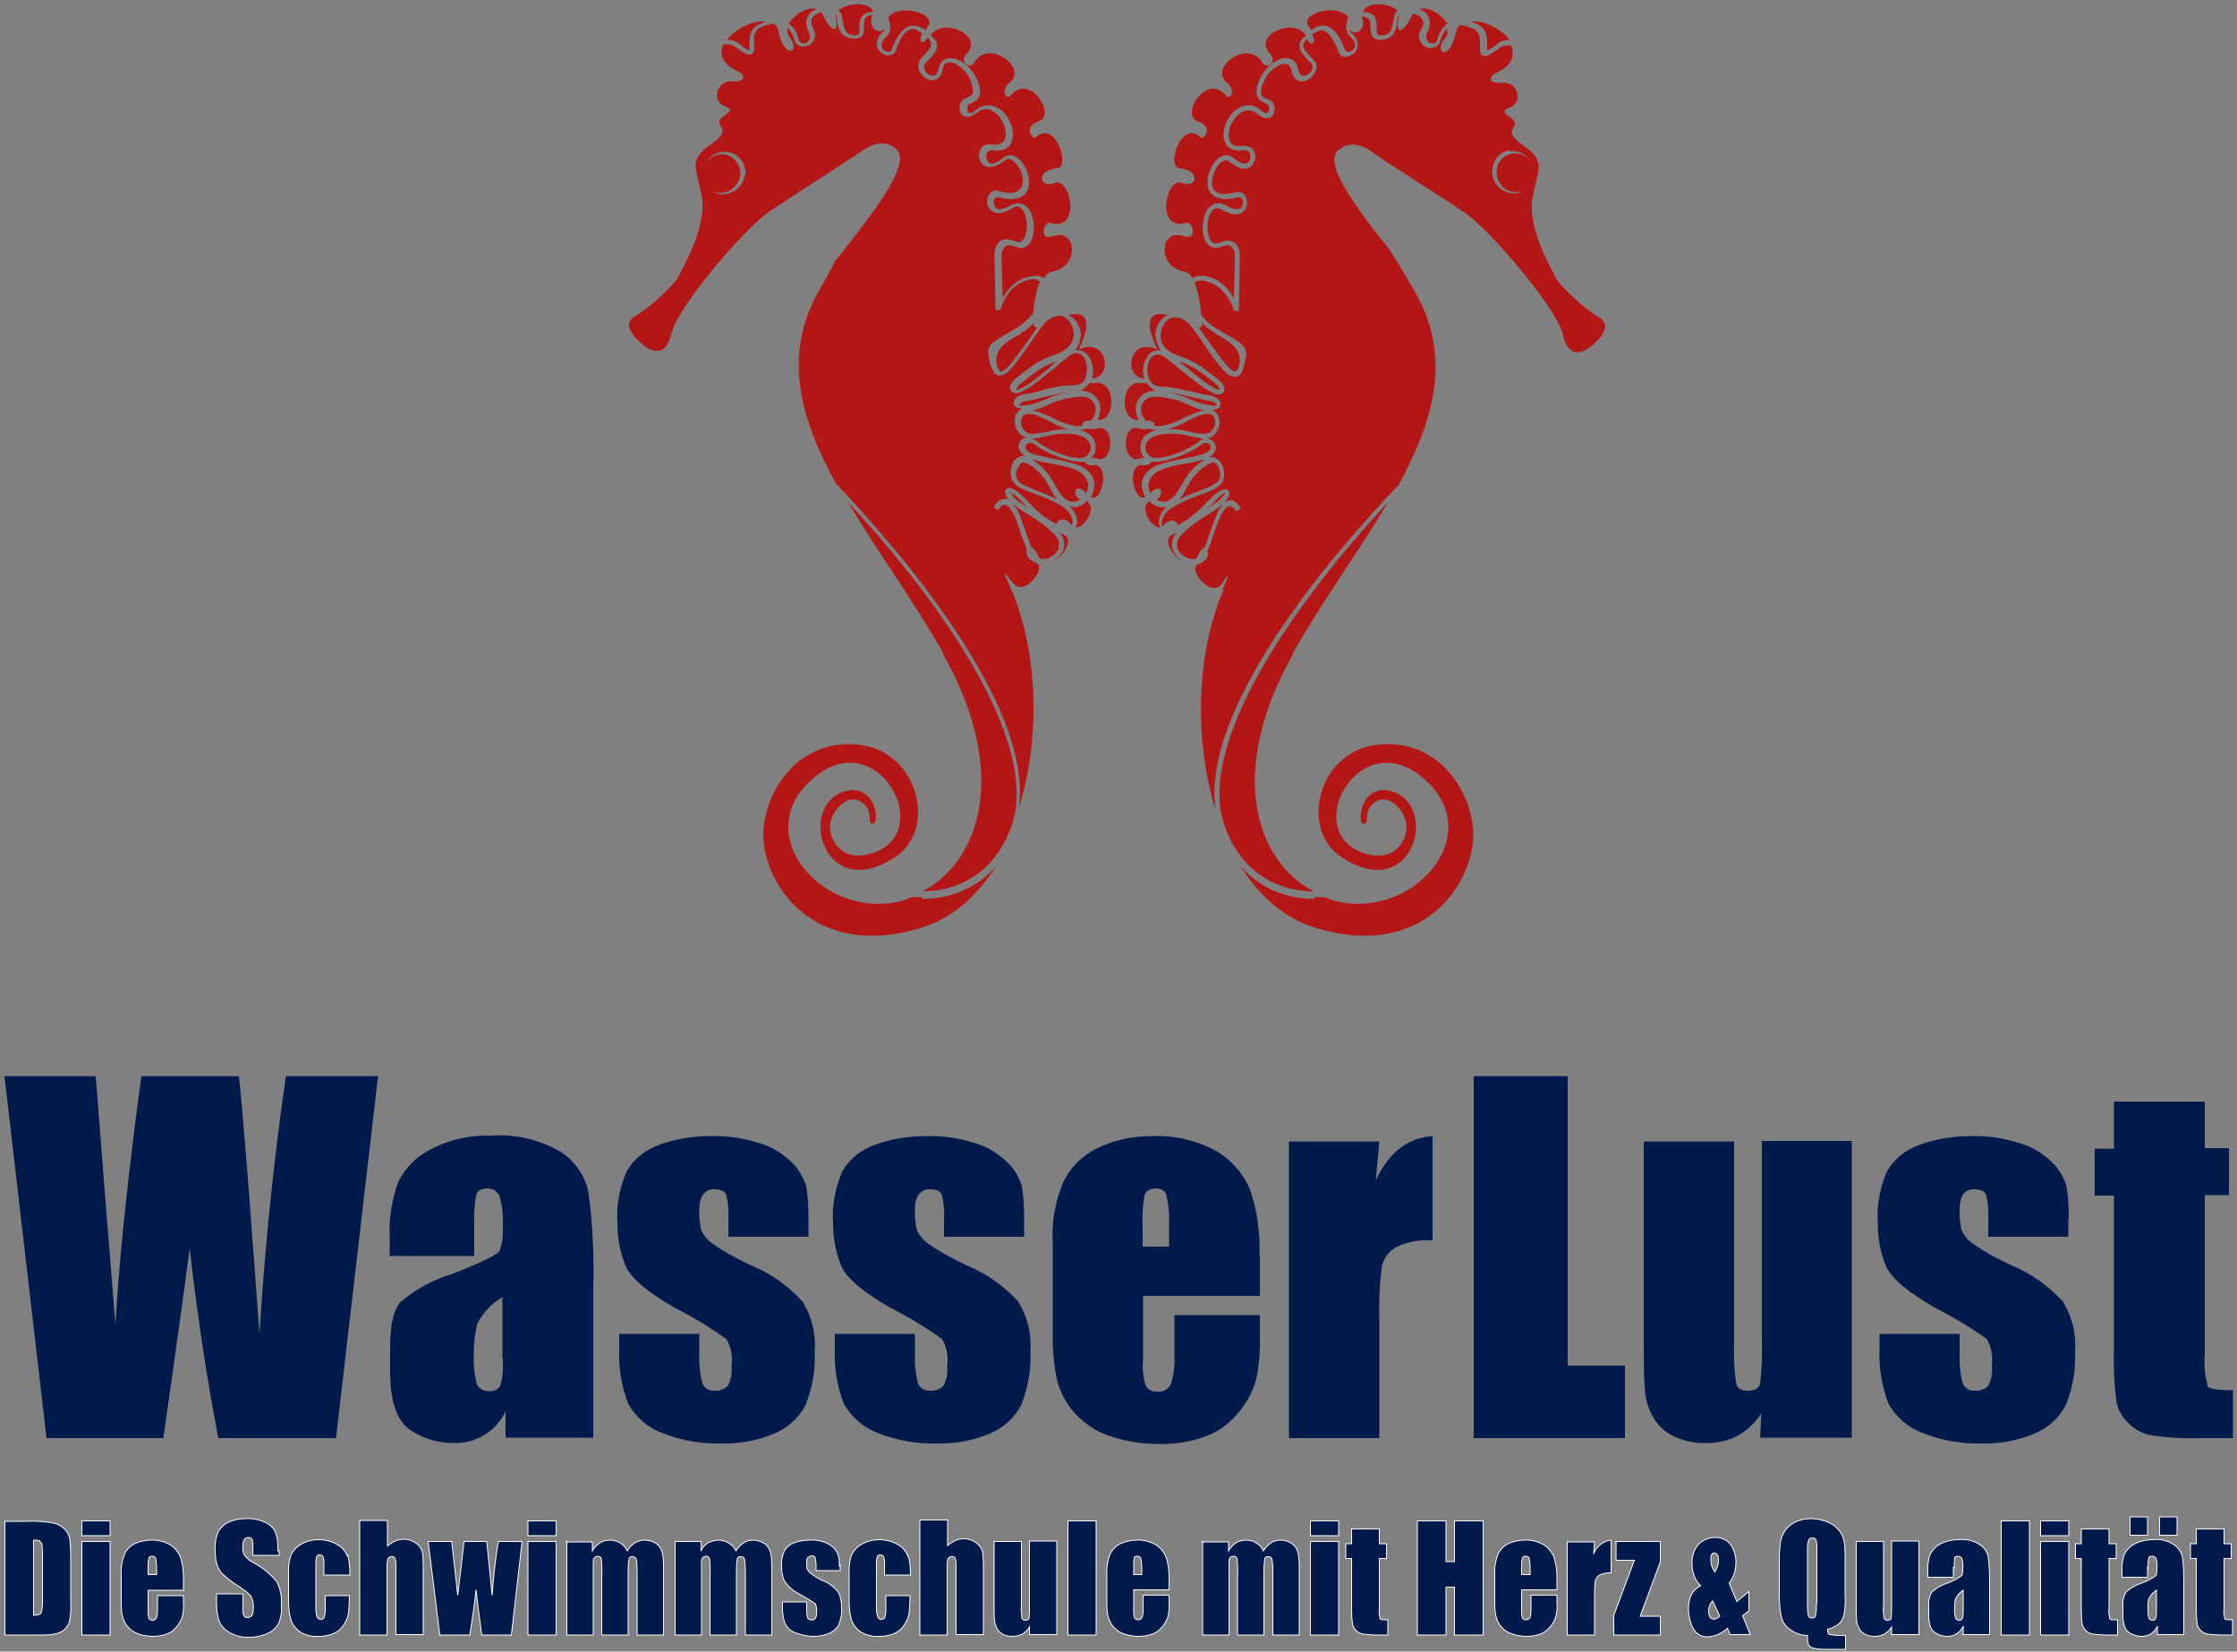 <svg xmlns="http://www.w3.org/2000/svg" viewBox="0 0 500 369.1"><rect x="0" y="0" width="500" height="369.1" fill="#808080" stroke="none"/><defs><style>.cls-3{fill:#b41616}</style></defs><g id="WasserLust_Logo"><path id="Subline" d="M490.9 341.7v3.3h-1.3v3.3h1.3v10.6c0 1.3 0 2.6.2 4 .1.6.4 1.1.8 1.5.4.4 1 .7 1.6.8 1 .1 2 .2 3 .2h2.5V362c-1 0-1.6 0-1.7-.2-.2-.7-.3-1.5-.2-2.3v-11.2h1.6V345h-1.6v-3.3H491Zm-8.2 1.4h3.9V339h-3.9v4.1Zm-6.6 0h3.9V339h-3.9v4.1Zm5.9 16.7c0 .7 0 1.3-.2 1.9-.1.3-.4.4-.7.4-.3 0-.7-.2-.8-.5-.2-.7-.2-1.4-.2-2.1 0-.7 0-1.5.2-2.2.4-.8 1-1.4 1.7-1.9v4.3Zm-1.9-9.4c0-.7 0-1.5.2-2.2 0-.3.4-.4.8-.4.3 0 .6.2.8.5.2.7.3 1.4.2 2.1 0 .6 0 1.2-.2 1.7-1 .7-2.1 1.3-3.2 1.7a9.4 9.4 0 0 0-3.5 2c-.6 1-.8 2.1-.7 3.2v1.7c0 2.1.4 3.5 1.3 4.1.9.6 1.9.9 2.9.9.7 0 1.5-.2 2.1-.6.6-.4 1.1-1 1.4-1.7v1.9h5.9v-10.5c0-2.3 0-4.6-.3-6.8-.2-1.1-.9-2.1-1.9-2.8-1.4-.9-3-1.3-4.7-1.1-1.5 0-2.9.3-4.2 1-.9.5-1.7 1.3-2.2 2.3-.4 1.2-.6 2.5-.5 3.7v1.4h5.7v-2.2Zm-14.9-8.7v3.3h-1.3v3.3h1.3v10.6c0 1.3 0 2.6.2 4 .1.6.4 1.1.8 1.5.4.4 1 .7 1.6.8 1 .1 2 .2 3 .2h2.5V362c-1 0-1.6 0-1.7-.2-.2-.7-.3-1.5-.2-2.3v-11.2h1.6V345h-1.6v-3.3h-6.1Zm-9.1 23.7h6.3v-20.9h-6.3v20.9Zm0-22.2h6.3v-3.3h-6.3v3.3Zm-8.8 22.2h6.3v-25.5h-6.3v25.5Zm-8.5-5.6c0 .7 0 1.3-.2 1.9-.1.3-.4.4-.7.4-.3 0-.7-.2-.8-.5-.2-.7-.3-1.4-.2-2.1 0-.7 0-1.5.2-2.2.4-.8 1-1.4 1.7-1.9v4.3Zm-2-9.4c0-.7 0-1.5.1-2.2 0-.3.4-.4.8-.4.3 0 .6.2.8.5.2.7.3 1.4.2 2.1 0 .6 0 1.2-.2 1.7-1 .7-2.1 1.3-3.2 1.7a9.4 9.4 0 0 0-3.5 2c-.6 1-.8 2.1-.7 3.2v1.7c0 2.1.4 3.5 1.3 4.1.9.6 1.9.9 2.9.9.7 0 1.5-.2 2.1-.6.6-.4 1.1-1 1.4-1.7v1.9h5.9v-10.5c0-2.3 0-4.6-.3-6.8-.2-1.1-.9-2.2-1.9-2.8-1.4-.9-3-1.3-4.7-1.1-1.5 0-2.9.3-4.2 1-.9.5-1.7 1.3-2.2 2.3-.4 1.2-.6 2.5-.5 3.7v1.4h5.7v-2.2Zm-14-5.9v14.1c0 1 0 2-.1 3 0 .3-.4.5-.8.5s-.7-.2-.8-.5c-.1-1-.2-1.9-.1-2.9v-14.2h-6.1v14.1c0 1.8 0 3 .1 3.6 0 .6.3 1.2.5 1.7.3.6.8 1 1.3 1.3.7.4 1.5.5 2.3.5.7 0 1.5-.2 2.1-.5.6-.4 1.2-.9 1.6-1.6v1.7h6.1v-20.9h-6.1ZM406 358.2c0 1 0 1.9-.2 2.8 0 .4-.4.6-.8.6s-.7-.2-.8-.5c-.2-.9-.2-1.8-.2-2.7v-11.9c0-.8 0-1.6.3-2.4.2-.3.5-.4.8-.4.3 0 .7.2.8.5.2.7.2 1.5.2 2.3v11.7Zm4.2 7.2c-.5 0-1 0-1.4-.2-.2-.1-.3-.5-.3-1.1.9-.2 1.7-.6 2.4-1.1.6-.5 1-1.2 1.2-1.9.3-1.5.4-3.1.3-4.6v-8.3c0-1.2 0-2.5-.2-3.7-.2-.9-.5-1.7-1.1-2.4-.6-.8-1.5-1.5-2.5-1.9-1.2-.5-2.5-.8-3.8-.8-1.1 0-2.2.2-3.2.6-.9.4-1.8 1-2.4 1.8-.6.8-1 1.6-1.2 2.6-.2 1.3-.3 2.6-.3 4v7.9c0 1.7.1 3.5.5 5.2.3 1.2 1.1 2.2 2.1 2.8 1.1.8 2.4 1.2 3.7 1.2 0 .7 0 1.3.2 2 .2.4.5.7 1 .8.8.2 1.6.3 2.5.3h4.8v-3.1h-2.2Zm-27.2-3.6c-.3 0-.7-.2-.8-.4-.2-.4-.3-.9-.3-1.3 0-.9.3-1.7.9-2.3l1.6 3.4c-.4.4-.9.6-1.4.7Zm-.6-13.3c0-.4 0-.7.2-1.1.1-.2.4-.4.6-.3.3 0 .6.2.7.5.2.3.2.7.2 1 0 1-.3 1.9-.8 2.7-.6-.8-.9-1.8-.9-2.7Zm5.8 9.4-1.7-4.1c1-1.3 1.5-2.9 1.5-4.6 0-1.5-.4-2.9-1.2-4-.8-1.1-2.1-1.6-3.4-1.6-1.4 0-2.8.5-3.8 1.6-1 1.2-1.5 2.7-1.4 4.3 0 1.8.6 3.6 1.9 4.9-.8.4-1.6 1.1-2 1.9-.5 1-.7 2.1-.7 3.3 0 1.6.4 3.1 1.1 4.4.7 1.2 1.9 1.9 3.3 1.8 1.6-.1 3.1-.8 4.3-1.9l.6 1.4h4.5l-1.7-4.2 1.4-1.1v-4.3l-2.7 2.2Zm-27-13.4v4.2h4.1l-4.6 12.3v4.4h10.4v-4.2h-4.5l4.5-12.1v-4.6h-10Zm-10.9 0v20.9h6.1v-8.2c0-1.3 0-2.6.2-3.9.1-.6.5-1 1-1.3.8-.4 1.6-.5 2.5-.5v-7.3c-1.8.2-3.3 1.4-3.9 3.1l.2-2.7h-6.1Zm-10.2 7.4v-1.5c0-.7 0-1.5.2-2.2.1-.3.4-.4.8-.4.3 0 .6.2.7.5.1.7.2 1.4.2 2.1v1.5h-1.8Zm7.9.7c0-1.6-.2-3.2-.7-4.7-.5-1.1-1.3-2.1-2.3-2.7-1.3-.7-2.8-1.1-4.2-1-1.3 0-2.6.3-3.7.8-1 .5-1.9 1.4-2.3 2.4-.5 1.4-.8 2.8-.7 4.3v6.1c0 1.2 0 2.4.3 3.5.2.8.6 1.6 1.1 2.2.6.7 1.4 1.3 2.3 1.6 1.1.4 2.3.6 3.4.6s2.3-.2 3.3-.6c.9-.4 1.6-1 2.2-1.8.5-.7.9-1.4 1.1-2.2.2-1 .3-2 .2-3v-1.6h-5.8v2.8c0 .7 0 1.4-.2 2.1-.2.4-.5.6-.9.6-.3 0-.6-.1-.8-.4-.2-.6-.2-1.2-.2-1.8v-4.5h7.9v-2.8Zm-22.9-12.7v9.1h-1.9v-9.1h-6.4v25.5h6.4v-10.7h1.9v10.7h6.4v-25.5h-6.4Zm-23 1.8v3.3h-1.3v3.3h1.3v10.6c0 1.3 0 2.6.2 4 .1.6.4 1.1.8 1.5.4.4 1 .7 1.6.8 1 .1 2 .2 3 .2h2.5V362c-1 0-1.6 0-1.7-.2-.2-.7-.3-1.5-.2-2.3v-11.2h1.6V345h-1.6v-3.3h-6.1Zm-9.2 23.7h6.3v-20.9h-6.3v20.9Zm0-22.2h6.3v-3.3h-6.3v3.3Zm-24.1 1.3v20.9h5.9v-16.5c0-.3.1-.6.3-.8.2-.2.4-.3.7-.3.4 0 .7.2.8.6.1 1.2.2 2.5.1 3.7v13.3h5.9v-13.6c0-1.1 0-2.2.2-3.3 0-.4.4-.7.8-.6.4 0 .7.2.8.6.2 1.1.2 2.2.2 3.3v13.6h5.9v-14.8c0-1.2 0-2.5-.3-3.7-.2-.8-.7-1.5-1.3-1.9-.7-.5-1.7-.8-2.6-.8-.8 0-1.5.2-2.1.6-.7.5-1.3 1.1-1.7 1.8-.7-1.5-2.2-2.4-3.9-2.4-.8 0-1.6.2-2.2.6-.7.4-1.3 1.1-1.7 1.8v-2h-5.9Zm-15.4 7.4v-1.5c0-.7 0-1.5.1-2.2 0-.3.4-.4.8-.4.3 0 .6.2.7.5.1.7.2 1.4.2 2.1v1.5h-1.8Zm7.9.7c0-1.6-.2-3.2-.7-4.7-.5-1.1-1.3-2.1-2.3-2.7-1.3-.7-2.8-1.1-4.2-1-1.3 0-2.6.3-3.7.8-1 .5-1.9 1.4-2.3 2.4-.5 1.4-.8 2.8-.7 4.3v6.1c0 1.2 0 2.4.3 3.5.2.8.6 1.6 1.1 2.2.6.7 1.4 1.3 2.3 1.6 1.1.4 2.3.6 3.4.6s2.3-.2 3.3-.6c.9-.4 1.6-1 2.2-1.8.5-.7.9-1.4 1.1-2.2.2-1 .3-2 .2-3v-1.6h-5.8v2.8c0 .7 0 1.4-.2 2.1-.2.4-.5.6-.9.6-.3 0-.6-.1-.8-.4-.2-.6-.2-1.2-.2-1.8v-4.5h7.9v-2.8Zm-22.6 12.8h6.3v-25.5h-6.3v25.5Zm-8.6-20.9v14.1c0 1 0 2-.1 3 0 .3-.4.5-.8.5s-.7-.2-.8-.5c-.1-1-.2-1.9-.1-2.9v-14.2h-6.1v14.1c0 1.8 0 3 .1 3.6 0 .6.3 1.2.5 1.7.3.6.8 1 1.3 1.3.7.4 1.5.5 2.3.5.7 0 1.5-.2 2.1-.5.7-.4 1.2-.9 1.6-1.6v1.7h6.1v-20.9h-6.1Zm-24.5-4.6v25.5h6.1v-14.9c0-.7 0-1.4.2-2.1.2-.4.7-.6 1.1-.5.2 0 .4.2.5.4.2.8.2 1.6.2 2.3v14.7h6.1v-14.4c0-1.4 0-2.7-.2-4.1-.2-.8-.7-1.5-1.4-2-.8-.6-1.8-.9-2.7-.9-.7 0-1.3.1-2 .4-.6.3-1.2.7-1.7 1.1v-5.7h-6.1Zm-2.6 8c-.4-1.1-1.2-2.1-2.3-2.7-1.2-.7-2.6-1.1-4.1-1.1-1.4 0-2.9.3-4.1 1.1-1 .5-1.7 1.4-2.2 2.4-.4 1.3-.6 2.7-.5 4v5.9c0 1.6.1 3.2.6 4.7.4 1.1 1.2 2 2.1 2.6 1.3.7 2.7 1 4.1.9 1.2 0 2.3-.2 3.4-.7.9-.4 1.7-1.1 2.2-2 .5-.8.9-1.6 1-2.6.1-1.2.2-2.5.2-3.8H198v2.5c0 .7 0 1.5-.2 2.2-.1.4-.5.6-.8.6-.4 0-.7-.2-.8-.6-.2-.5-.3-1.1-.3-1.7v-9.9c0-.6 0-1.2.2-1.8.1-.3.4-.4.7-.4.3 0 .6.2.7.4.2.6.2 1.1.2 1.7v2.4h5.8c0-1.5-.1-3.1-.6-4.6Zm-15.4 2.1c0-.8 0-1.5-.2-2.3-.2-.6-.5-1.2-.9-1.6-.6-.6-1.3-1.1-2.1-1.4-1.1-.4-2.2-.6-3.4-.5-1.2 0-2.4.2-3.5.6-.9.3-1.7 1-2.2 1.8-.5 1.2-.7 2.4-.6 3.7 0 1 .2 2.1.6 3 .8 1.2 1.9 2.2 3.3 2.9 1.2.7 2.4 1.4 3.6 2.2.3.6.4 1.2.3 1.9 0 .5 0 1-.3 1.4-.2.3-.6.4-.9.3-.4 0-.7-.2-.8-.5-.2-.7-.2-1.5-.2-2.2V358h-5.4v1c0 1.3.1 2.7.6 3.9.5.9 1.3 1.7 2.3 2 1.3.5 2.6.8 4 .8 1.2 0 2.5-.2 3.6-.7.9-.4 1.7-1.1 2.1-2 .5-1.2.7-2.5.6-3.8 0-1.2-.2-2.4-.8-3.5-1-1.1-2.1-2-3.5-2.5-.9-.4-1.8-1-2.6-1.6-.3-.2-.6-.6-.8-1-.1-.5-.1-.9-.1-1.4 0-.4 0-.7.3-1.1.2-.2.5-.4.8-.4.4 0 .7.1.8.4.1.6.2 1.2.2 1.8v1.1h5.4v-1.2Zm-36.7-5.5v20.9h5.9v-16.5c0-.3.1-.6.3-.8.2-.2.4-.3.7-.3.4 0 .7.2.8.6.1 1.2.2 2.5.1 3.7v13.3h5.9v-13.6c0-1.1 0-2.2.2-3.3 0-.4.4-.7.8-.6.4 0 .7.2.8.6.2 1.1.2 2.2.2 3.3v13.6h5.9v-14.8c0-1.2 0-2.5-.3-3.7-.2-.8-.7-1.5-1.3-1.9-.7-.5-1.7-.8-2.6-.8-.8 0-1.5.2-2.1.6-.7.5-1.3 1.1-1.7 1.8-1.1-2.2-3.8-3-5.9-1.9h-.2c-.7.4-1.3 1.1-1.7 1.8v-2h-5.9Zm-24.2 0v20.9h5.9v-16.5c0-.3.1-.6.3-.8.2-.2.4-.3.7-.3.4 0 .7.2.8.6.1 1.2.2 2.5.1 3.7v13.3h5.9v-13.6c0-1.1 0-2.2.2-3.3 0-.4.4-.7.8-.6.4 0 .7.2.8.6.2 1.1.2 2.2.2 3.3v13.6h5.9v-14.8c0-1.2 0-2.5-.3-3.7-.2-.8-.7-1.5-1.3-1.9-.7-.5-1.7-.8-2.6-.8-.8 0-1.5.2-2.2.6-.7.5-1.3 1.1-1.7 1.8-.7-1.5-2.2-2.4-3.9-2.4-.8 0-1.6.2-2.2.6-.7.4-1.3 1.1-1.7 1.8v-2h-5.9Zm-8.7 20.9h6.3v-20.9H118v20.9Zm0-22.2h6.3v-3.3H118v3.3Zm-6.6 1.3c-.7 4-1.1 8-1.4 12l-1.2-12h-5.1c-.8 7.2-1.3 11.2-1.4 12-.8-7.4-1.3-11.4-1.3-12h-5.3l2.6 20.9h6.7l.7-4.5c.3-1.9.5-3.7.7-5.6.5 4.2.9 7.5 1.3 10.1h6.6l2.4-20.9h-5.3Zm-31-4.6v25.5h6.1v-14.9c0-.7 0-1.4.2-2.1.2-.4.7-.6 1.1-.5.2 0 .4.2.5.4.2.8.2 1.6.2 2.3v14.7h6.1v-14.4c0-1.3 0-2.7-.2-4-.2-.8-.7-1.5-1.4-2-.8-.6-1.8-.9-2.7-.9-.7 0-1.3.1-2 .4-.6.3-1.2.7-1.7 1.1v-5.7h-6.1Zm-2.7 8c-.4-1.1-1.2-2.1-2.3-2.7-1.2-.7-2.6-1.1-4.1-1.1-1.4 0-2.9.3-4.1 1.1-1 .5-1.7 1.4-2.2 2.4-.4 1.3-.6 2.7-.5 4v5.9c0 1.6.1 3.2.6 4.7.4 1.1 1.2 2 2.1 2.6 1.3.7 2.7 1 4.1.9 1.2 0 2.3-.2 3.4-.7.9-.4 1.7-1.1 2.2-2 .5-.8.9-1.6 1-2.6.1-1.2.2-2.5.2-3.8h-5.4v2.5c0 .7 0 1.5-.2 2.2-.1.4-.5.6-.8.6-.4 0-.7-.2-.8-.6-.2-.5-.3-1.1-.3-1.7v-9.9c0-.6 0-1.2.2-1.8.1-.3.4-.4.7-.4.3 0 .6.2.7.4.2.6.2 1.1.2 1.7v2.4h5.8c0-1.5-.1-3.1-.5-4.6Zm-15.6-1.3c0-1.5 0-2.9-.6-4.3-.5-1-1.3-1.7-2.3-2.1-1.3-.6-2.8-.9-4.2-.8-1.3 0-2.7.2-3.9.8-1 .4-1.8 1.2-2.3 2.1-.6 1.4-.8 2.8-.7 4.3 0 1.1.1 2.3.5 3.3.3.8.7 1.5 1.3 2 1 .9 2 1.7 3.1 2.4s2.1 1.4 3 2.3c.5.9.7 1.9.6 2.9 0 .5 0 1.1-.3 1.5-.2.3-.6.5-.9.5-.3 0-.7-.1-.9-.4-.2-.6-.3-1.2-.2-1.8v-3.1h-5.9v1.7c0 1.5.1 3 .6 4.4.4 1.1 1.3 2 2.4 2.6 1.3.7 2.8 1.1 4.4 1 1.4 0 2.8-.3 4.1-.9 1-.4 1.8-1.2 2.4-2.2.5-1.3.7-2.6.6-4 .1-1.9-.2-3.8-1.1-5.4-1.5-1.8-3.3-3.2-5.4-4.3-.7-.4-1.3-.9-1.8-1.6-.3-.6-.4-1.3-.3-1.9 0-.5 0-1 .3-1.5.2-.3.5-.5.9-.5.3 0 .6.1.8.4.2.5.3 1.1.2 1.7v1.9h5.9v-1Zm-29 5.3v-1.5c0-.7 0-1.5.2-2.2 0-.3.4-.4.8-.4.3 0 .6.2.7.5.1.7.2 1.4.2 2.1v1.5h-1.8Zm7.9.7c0-1.6-.2-3.2-.7-4.7-.5-1.1-1.3-2.1-2.3-2.7-1.3-.7-2.8-1.1-4.2-1-1.3 0-2.6.3-3.7.8-1 .5-1.9 1.4-2.3 2.4-.5 1.4-.8 2.8-.7 4.3v6.1c0 1.2 0 2.4.3 3.5.2.8.6 1.6 1.1 2.2.6.7 1.4 1.3 2.3 1.6 1.1.4 2.3.6 3.4.6s2.3-.2 3.3-.6c.9-.4 1.6-1 2.2-1.8.5-.7.9-1.4 1.1-2.2.2-1 .3-2 .2-3v-1.5h-5.8v2.8c0 .7 0 1.4-.2 2.1-.2.4-.5.6-.9.6-.3 0-.6-.1-.8-.4-.2-.6-.2-1.2-.2-1.8v-4.5H41v-2.8Zm-22.7 12.8h6.3v-20.9h-6.3v20.9Zm0-22.2h6.3v-3.3h-6.3v3.3Zm-9.4 1.3c.3.2.4.4.5.7 0 .7.1 1.5.1 2.2v9.9c0 1.1 0 2.1-.3 3.1-.2.4-.8.6-1.7.6v-16.8c.5 0 1 0 1.4.2Zm-7.8 20.9h8c1.1 0 2.3 0 3.4-.3.7-.1 1.4-.5 1.9-.9.5-.5.9-1.1 1.1-1.8.3-1.5.4-3.1.3-4.6v-8.9c0-1.6 0-3.2-.2-4.9-.1-.8-.5-1.6-1.1-2.2-.7-.7-1.5-1.2-2.5-1.4-2.1-.4-4.2-.5-6.2-.4H1.1v25.5Z" style="stroke:#fff;stroke-width:.2px;fill:#001b4b"/><path id="WasserLust" d="M63.9 240.5c-2.7 18.7-4.7 37.9-5.9 57.5l-2.3-30.8c-1.2-15.4-2-24.3-2.3-26.7H31.6c-3.1 22.9-5 41.4-5.8 55.5l-2.2-27.3-2.2-28.2H1l9.4 80.9h26.1c3.1-21.5 5-35.6 5.9-42.4 1.8 15.8 4 30 6.4 42.4h26.3l9.4-80.9H64.1Zm42.1 33.3c-.1-2.3 0-4.6.5-6.9.3-.9 1.2-1.3 2.5-1.3 1.1 0 2.1.6 2.6 1.6.7 2.2.9 4.5.8 6.8.1 1.9-.1 3.7-.7 5.5-.5.9-4 2.6-10.6 5.2-4.3 1.3-8.2 3.4-11.6 6.3-1.6 1.8-2.3 5.2-2.3 10.1v5.4c0 6.7 1.5 11 4.4 13 2.9 2 6.3 3 9.7 3 5 .2 9.6-2.6 11.7-7.1v5.9h19.6V288c.2-7.3-.1-14.5-1.1-21.7-.8-3.7-3.1-6.9-6.2-8.9-4.7-2.7-10-4-15.4-3.6-4.8-.2-9.6.9-13.9 3.2-3.1 1.6-5.6 4.2-7.1 7.4-1.3 3.8-2 7.8-1.8 11.9v4.4H106v-6.9Zm6.4 29.7c.1 2.1 0 4.2-.6 6.2-.5.9-1.5 1.3-2.5 1.2-1.1.1-2.2-.5-2.7-1.5-.6-2.2-.8-4.4-.7-6.7 0-2.3.2-4.6.8-6.9 1.3-2.5 3.2-4.5 5.6-5.9v13.6Zm68.3-31.1c0-2.5-.1-4.9-.5-7.3-.6-1.9-1.6-3.7-3-5.1-2-2-4.4-3.6-7.1-4.4-3.6-1.2-7.4-1.8-11.2-1.7-4 0-7.9.6-11.7 2-3 1.1-5.5 3.1-7.1 5.8-1.6 3.7-2.4 7.7-2.1 11.7 0 3.3.6 6.6 1.9 9.7 1.3 2.7 4.9 5.7 10.8 9.1 4.1 2.1 8 4.4 11.7 7.1 1 1.8 1.4 3.9 1.1 5.9.2 1.6-.1 3.1-.8 4.5-.8.8-1.9 1.2-3 1.1-1.1.1-2.2-.5-2.7-1.6-.6-2.3-.8-4.6-.7-6.9v-4.2h-17.9v3.2c-.2 4.2.5 8.5 2 12.4 1.7 3 4.3 5.3 7.5 6.5 4.2 1.7 8.7 2.5 13.2 2.4 4.1.1 8.1-.6 11.9-2.2 3-1.2 5.5-3.5 7-6.3 1.6-3.9 2.3-8 2.1-12.2.3-3.9-.7-7.7-2.7-11-3.2-3.5-7.1-6.3-11.5-8.1-3-1.4-6-3-8.7-4.9-1.1-.8-2-1.9-2.5-3.1-.3-1.5-.5-3-.4-4.5 0-1.2.2-2.4.9-3.4.6-.8 1.6-1.2 2.5-1.1 1.4 0 2.3.4 2.6 1.2.5 1.9.6 3.9.5 5.8v3.6h17.9v-3.9Zm48.2 0c0-2.5-.1-4.9-.5-7.3-.6-1.9-1.6-3.7-3-5.1-2-2-4.4-3.6-7.1-4.4-3.6-1.2-7.4-1.8-11.2-1.7-4 0-7.9.6-11.7 2-3 1.1-5.5 3.1-7.1 5.8-1.6 3.7-2.4 7.7-2.1 11.7 0 3.3.6 6.6 1.9 9.7 1.3 2.7 4.9 5.7 10.8 9.1 4.1 2.1 8 4.4 11.7 7.1 1 1.8 1.4 3.9 1.1 5.9.2 1.6-.1 3.1-.8 4.5-.8.8-1.9 1.2-3 1.1-1.1.1-2.2-.5-2.7-1.6-.6-2.3-.8-4.6-.7-6.9v-4.2h-17.9v3.2c-.2 4.2.5 8.5 2 12.4 1.7 3 4.3 5.3 7.5 6.5 4.2 1.7 8.7 2.5 13.2 2.4 4.1.1 8.1-.6 11.9-2.2 3-1.2 5.5-3.5 7-6.3 1.6-3.9 2.3-8 2.1-12.2.3-3.9-.7-7.7-2.7-11-3.2-3.5-7.1-6.3-11.5-8.1-3-1.4-6-3-8.7-4.9-1.1-.8-2-1.9-2.5-3.1-.3-1.5-.5-3-.4-4.5 0-1.2.2-2.4.9-3.4.6-.8 1.6-1.2 2.5-1.1 1.4 0 2.3.4 2.6 1.2.5 1.9.6 3.9.5 5.8v3.6h17.9v-3.9Zm52.6 8.2c.2-5.1-.5-10.2-2.2-15-1.6-3.6-4.3-6.6-7.7-8.5-4.3-2.3-9.1-3.4-14-3.2-4.2 0-8.5.8-12.3 2.7-3.4 1.6-6.1 4.3-7.7 7.7-1.8 4.4-2.6 9-2.3 13.7v19.3c-.1 3.8.2 7.6 1 11.3.7 2.6 2 5 3.8 7.1 2.1 2.3 4.7 4.1 7.6 5.1 3.6 1.3 7.4 1.9 11.3 1.9 3.7.1 7.5-.5 11-1.9 2.9-1.2 5.3-3.1 7.2-5.6 1.7-2.1 2.9-4.5 3.6-7 .6-3.1.9-6.3.8-9.4v-4.9h-19.1v8.7c.1 2.3-.1 4.5-.8 6.7-.6 1.2-1.8 1.9-3.1 1.7-1 .1-2-.4-2.5-1.3-.6-1.9-.8-3.8-.6-5.8v-14.3h26.1v-8.8Zm-26.1-2v-4.8c-.1-2.3 0-4.6.5-6.9.3-.8 1.2-1.3 2.6-1.3 1 0 1.9.5 2.2 1.5.5 2.2.7 4.4.6 6.7v4.8h-5.9Zm32.7-23.5v66.3h20.2v-26.2c-.1-4.1 0-8.2.6-12.3.4-1.8 1.6-3.3 3.2-4.2 2.5-1.2 5.3-1.7 8.1-1.5v-23.3c-5.6.4-9.8 3.7-12.7 9.9l.8-8.7h-20.2Zm41.3-14.6v80.9h33.8v-16.2h-12.8v-64.7h-21Zm64.4 14.6v44.6c.1 3.2 0 6.4-.4 9.6-.3 1-1.2 1.5-2.7 1.5s-2.3-.5-2.6-1.4c-.5-3-.6-6.1-.5-9.2v-45.1h-20.2v44.7c0 5.7.1 9.5.3 11.4.2 1.9.8 3.8 1.8 5.5 1 1.8 2.6 3.3 4.4 4.2 2.3 1.1 4.9 1.7 7.5 1.6 2.5 0 4.9-.5 7.1-1.7 2.1-1.2 3.9-2.9 5.2-5l-.3 5.5h20.5V255h-20.2Zm68.6 17.3c0-2.5-.1-4.9-.5-7.3-.6-1.9-1.6-3.7-3-5.1-2-2-4.4-3.6-7.1-4.4-3.6-1.2-7.4-1.8-11.2-1.7-4 0-7.9.6-11.7 2-3 1.1-5.5 3.1-7.1 5.8-1.6 3.7-2.4 7.7-2.1 11.7 0 3.3.6 6.6 1.9 9.7 1.3 2.7 4.9 5.7 10.8 9.1 4.1 2.1 8 4.4 11.7 7.1 1 1.8 1.4 3.9 1.1 5.9.2 1.6-.1 3.1-.8 4.5-.8.8-1.9 1.2-3 1.1-1.1.1-2.2-.5-2.7-1.6-.6-2.3-.8-4.6-.7-6.9v-4.2h-17.9v3.2c-.2 4.2.5 8.5 2 12.4 1.7 3 4.3 5.3 7.5 6.5 4.2 1.7 8.7 2.5 13.2 2.4 4.1.1 8.1-.6 11.9-2.2 3-1.2 5.5-3.5 7-6.3 1.6-3.9 2.3-8 2.1-12.2.3-3.9-.7-7.7-2.7-11-3.2-3.5-7.1-6.3-11.5-8.1-3-1.4-6-3-8.7-4.9-1.1-.8-2-1.9-2.5-3.1-.3-1.5-.5-3-.4-4.5 0-1.2.2-2.4.8-3.4.6-.8 1.6-1.2 2.5-1.1 1.4 0 2.3.4 2.6 1.2.5 1.9.6 3.9.5 5.8v3.6h17.9v-3.9Zm10.1-26.1v10.4h-4.3v10.5h4.3v33.7c-.1 4.2 0 8.4.6 12.6.4 1.8 1.4 3.5 2.8 4.7 1.4 1.4 3.2 2.3 5.2 2.6 3.3.5 6.6.7 9.8.6h8.2v-10.7c-3.3 0-5.2-.3-5.6-.8-.7-2.4-.9-4.8-.7-7.3v-35.5h5.4v-10.5h-5.4v-10.4h-20.3Z" style="fill:#001b4b"/><g id="seahorses"><g id="seahorse_x2C__left"><path d="M206.1 200.5h-2.2c-.7.2-1.2.4-1.9.7-17.5 5-35.2-14.7-20.1-27.4 14.3-12.1 27.6 12.3 13 16.9-6.4 2-9.1-2.3-9.4-5.6-.2-3.2 3.5-7.9 6.8-6 3.3 1.9 1.2 5 2.8 5s.7-8.7-5.7-7.4c-11.4 2.4-5.8 25.6 10.6 14.9 9.5-6.1 5.4-23.4-7.6-25.1-12-1.7-20.4 7.7-21.7 18.2s9.4 30.2 34.7 22.8c7.3-2.1 13-7.2 17.2-13.9-4.4 5.1-10.5 7.3-16.5 7.3v-.2Z" class="cls-3"/><path d="M210.7 146c15.1 26.7 8.3 46.5-4.5 53.2 8.2 0 16.6-4.4 20.1-15.3 5.6-17.9-14.9-48.2-36.7-71.6 6.4 10.8 14.5 21.8 21.2 33.6ZM228.3 74.5c-.8.4-1.5.9-2.1 1.2-2.8 1.6-3.9 3.6-3.4 5.8.2 1 .6 1.5.9 1.5 1.1.2 3.4-3.2 5.6-6.2.9-1.2 1.8-2.5 2.6-3.7-.7.2-.9-.4-.9-.9-.8.9-1.8 1.7-2.8 2.2ZM198.7 4.6c.6 1.2.3 2.9-.6 3.6-.9.9-1.2 1.7-1 2.3.2.7 1 1.1 1.5 1.1.4 0 .6-.2.6-.3 1.1-3 2.4-4.8 3.9-5.4.9-.3 1.9-.2 2.9.3.3.2.6.3.8.6.2-.2.3-.6.6-.9 2.2-3-6.9-5.3-8.9-1.9 0 .1.2.3.2.4h.1ZM188.4 4.8c.3 1.9.6 3.1 2.8 3.1.8 0 .9-.3.9-1.7s0-3.2 2.6-3.5h.4c-.4-2.3-5.7-2.2-7.6-.4.6.7.7 1.5.9 2.5ZM209.4 9.9c.2 1.3-.8 2.4-1.9 3.6l-.6.6c-.6.7-.3 1.3-.1 1.7.4.8 1.2 1.2 1.9 1.1.7 0 .9-.9 1.1-1.5.2-1.4 1.1-2.3 2.3-2.4 2.1-.2 4.8 1.7 6.1 4.4.9 1.9 1 3.1.7 4.1-.4 1.1-1.5 1.4-2.3 1.8-.2 0-.4.4-.4.9s.1.9.4 1c.3.2.9 0 1.5-.6 1.7-1.4 3.6-1.4 5.4-.2 2.3 1.7 3.5 5.1 2.6 7.3-.3.9-1.3 2.3-4.2 1.9-.9-.1-1.3.4-1.4.8-.2.7 0 1.4.4 1.9.7.6 1.9.2 3.3-1 1.1-.9 2.3-.8 3.5.2 1.8 1.5 3 5 1.9 7.2-.6 1-2.1 2.5-6.3 1.4-.4-.1-.8 0-1 .3-.3.6-.3 1.4.2 2s1.8.4 3.2-.4c2-1.2 3.2-.3 3.9.3 1.7 1.8 2 6 .6 8-.8 1.1-1.9 1.4-3 .9-1.2-.4-2.1-.6-2.6 0-.8.7-.8 2.2-.7 2.8l.2 8.7c.9-1.7 2.3-3.5 4.7-4.5 2.4-.9 3.9-.6 4.6 0 .4-.9 1.1-1.4 1.8-1.5 6.1-1 5.6-9.8.1-7.9-3.2 1.1-2-3.4-.6-3 7.1 2.1 4.6-10.5 1-8.9-3.3 1.3-4.4-2.8.6-3.3 3-.3-.4-11-4.8-6.9-.7.6-3-2.4.7-3.6 3.9-1.2-1.8-10.9-6.3-5.8-1.2 1.3-2.2-1.3-.3-2.8 4.3-3.2-4.7-10.2-8-4.3-.7 1.2-3.5-.1-1.4-2.4 3.6-4-5.5-8-8.2-3.9.9.8 1.4 1.4 1.5 2.2v.2ZM178.5 8.7c.1.6.4.9.9 1 .6 0 1.1-.1 1.4-.7.3-.4.3-1.1 0-1.8-.7-1.3-.8-2.4-.3-3.4.3-.8 1-1.3 2-1.8-1.9-.6-5 1.2-6.2 3.3 1 .7 1.8 1.8 2.1 3.2h.1ZM165.3 9.9c1.4 1.1 2 1.3 2.2 1.4v-.9c0-1.4-.2-3.9 2.2-5 .6-.2 1-.4 1.5-.6-2.8-.3-6.7 1.5-8.7 4.1 1 0 2 .3 2.8.9ZM227.1 87.1s.6 0 1.3-.4c1.9-1.1 2.5-1.4 7.9-6-3.3 1.2-4.5 2.2-6.5 3.7-.4.3-.9.7-1.4 1.1-1 .8-1.2 1.3-1.2 1.5h-.1ZM244 93.7c0-.1.2-.2.3-.3.7-1.1.8-2.5.1-3.5-.7-1-2-1.4-3.6-1.2-3.7.4-5.4 1.2-6.8 1.9-1 .4-1.9.9-3.3 1.1 1.4.2 2.8.9 4.2 1.5 1.7.9 3.4 1.7 5.5 2h1.5c-.2-.7.3-1.3 2.1-1.2v-.2Z" class="cls-3"/><path d="M226.2 130c2.5 4 7.9-3.2 5.4-4.2-2.1-.8-2.4-2.2-2.1-3-.4-1.1-.9-2.3-1.3-3.5-.6-1.8-1.1-3.5-2-5-.6-1-1.1-1.5-1.7-1.5-.7 0-1.2.9-1.4 1.2l-1-.6c.1-.3 1.1-1.9 2.4-1.9s.9.1 1.3.6c-1.1-1.2-1.4-2.2-.9-2.8s1.9-.1 3.4 1.3l1.8 1.8c1.4 1.5 2.6 2.9 6 4.7.3-1.1 2.1-1.7 3.4.3.6-.9 0-2.9-2.2-4.3-2.3-1.4-4.3-2.1-6.1-2.8-1.5-.6-3-1-4.1-1.9-1.5-1.2-1.5-3.6-.6-5.2.7-1 1.7-1.4 2.6-1.3-1.1-.7-1.4-1.5-1.4-1.9-.1-.8.2-1.5 1-2 .2-.1.6-.2.9-.3-1.9-.2-2.8-2-2.8-3.6s.7-2.3 1.7-2.8c-.9 0-1.4-.2-1.8-.7-.2-.3-.2-.7 0-1.1.3-.8 1.4-1.3 2.6-1.5.9 0 2-.3 3.3-.7 2.1-.6 4.7-1.2 7.2-1.2s2.8-1.5 3-2.4c.4-1.7 0-3.7-1.2-4.5-1.1-.7-2.3 0-3.1.7-6.8 5.6-7.5 6.2-9.7 7.4-1.5.9-2.4.6-2.9 0-.4-.7-.2-1.8 1.5-3 .6-.4 1-.8 1.4-1.1 2.2-1.7 3.5-2.8 7.7-4.2 2.1-.8 3.4-2.3 3.5-4.2 0-1.7-.9-3.3-2.2-4-.7-.3-1.4-.3-2.2 0-.2 0-.4.2-.7.3-.4.2-.9.6-1.3 1-1.3 1.5-2.5 3.4-3.7 5.1-3 4.2-4.7 6.7-6.4 6.7h-.3c-.8-.1-1.3-.9-1.8-2.3-1-4.2-.9-4.4 3.9-7.2.7-.3 1.3-.8 2.1-1.2 1.4-.9 2.5-2 3.5-3.1.2-1.8.6-5 1.5-7.2-.9-.9-2.6-.4-3.6 0-4 1.5-5.2 6.3-5.2 6.4h-1.1c0-.1-.2-11.6-.2-11.6s-.3-2.5 1.1-3.7c.9-.7 2.1-.7 3.7 0 .7.3 1.2.1 1.7-.6 1.1-1.7.9-5.3-.4-6.7-.7-.7-1.4-.7-2.4 0-2.6 1.5-4 .9-4.6.2-.9-.8-1-2.3-.4-3.3.4-.9 1.3-1.2 2.3-.9 1.8.6 4.1.8 5-.9s-.2-4.5-1.7-5.7c-.8-.7-1.4-.7-2.1-.2-2.5 2-4.1 1.4-4.7 1-.9-.7-1.2-2-.8-3.2.4-1.1 1.4-1.7 2.6-1.4 1.5.2 2.5-.2 3-1.2.7-1.7-.4-4.6-2.3-6-.9-.7-2.3-1.2-4 .1-1.3 1.1-2.2 1-2.8.8-.7-.3-1.1-1.2-1-2.1 0-.9.6-1.7 1.2-1.9.8-.3 1.4-.6 1.7-1.1.2-.7 0-1.8-.6-3.2-1.1-2.4-3.4-4-4.8-3.7-.8 0-1.2.6-1.3 1.5-.3 1.9-1.4 2.3-2 2.4-1.1.2-2.4-.6-3.1-1.8-.6-1-.4-2.1.2-3l.6-.6c1-1.1 1.8-1.9 1.7-2.8 0-.4-.3-.9-.9-1.3-.4 1.5-2.3 1.5-1.1-.9-.2-.2-.6-.3-.8-.6-.7-.4-1.3-.6-1.9-.3-1.2.4-2.3 2.1-3.2 4.7-.2.7-.8 1-1.5 1.1-.9 0-2.2-.6-2.6-1.8-.2-.7-.4-2 1.3-3.6.2-.1.3-.4.4-.7-1 1.5-4 .3-2.8-2.8 0-.1-.1-.1-.2-.1-1.5.1-1.7 1-1.7 2.4s0 2.8-2.1 2.8c-3.3 0-3.6-2.3-3.9-4 0-.6-.2-1.2-.3-1.5v.8c.9 3.9-1.3 3.1-3-.8 0-.1-.1-.3-.2-.4-1.1.3-1.8.9-2.1 1.4-.3.7-.2 1.4.3 2.3.6 1 .4 2.1-.1 2.9-.6.8-1.7 1.2-2.5 1.1s-1.5-.8-1.8-1.8c-.2-.8-.7-1.8-1.4-2.4-.1.7 0 1.3.4 2 2.8 3.3-1 5.5-2.4-1.2-.1-.7-.4-1.2-.9-1.7-.9 0-1.9.3-3 .8-1.8.8-1.7 2.5-1.5 4 0 .9 0 1.7-.6 2-.7.3-1.4 0-3.5-1.5-.8-.6-1.8-.8-2.8-.7-1 2.1-.4 4.4 3.3 6.1 1.5.7 1.9 2.4-1.4 2.2-3.3-.3-4.7 4.2-1.7 5.5 1 .4 2.2.7.2 2-3.9 2.6 2.6 2.5-3 6.4-5.6 3.9-3.3 5.3-2.2 12.1s-4.8 16.5-5.3 17.7-5.7 6.5-9.7 8.8 2.4 6.8 2.4 6.8 4.3 3.4 5.7-2.8c1.4-6.2 16.6-23.8 21.9-27.4 5.4-3.6 17.7-11.5 19.5-12.7s5.4-4.2 8.8-1.4-2.9 11.5-9.7 20.3-1.2.7-7.3 11.2c-8.4 14.5-4.4 28.7 3.6 43.3 13.1 13.8 44.3 49.3 40.9 72.6 5-15.9 4.3-35.4-1.9-49.4-.6-1.2-2.4-5.4 0-1.5l-.2-.3Zm-59.8-90.7c-.4 2.6-2.9 4.4-5.5 4.1-.7-.1-1.2-.3-1.8-.7.3.2.8.3 1.2.4 2.4.3 4.6-1.3 5.1-3.6.4-2.3-1.1-4.5-3.4-5-1.8-.2-3.4.6-4.3 2 1-1.8 2.9-2.9 5.1-2.5 2.5.4 4.3 3 3.7 5.5v-.2Z" class="cls-3"/><path d="M241.4 75.3c0 1.1-.4 2.1-1 3 .9-.1 1.7.1 2 .4 1.5 1 2.3 3.5 1.7 5.7v.2c.2 0 .3 0 .6-.1 3.9-1 2.5-8.2-2.4-6.8-.4.1-.8.2-1.2.4.3-.7.7-1.4 1-2.3 1.9-5.2-.2-6.1-3.3-5.4 1.8.8 2.9 2.9 2.8 5ZM240.4 97.1c-3.3-.4-5.1 0-6.7.4-1 .2-1.9.4-3.1.6.4 0 1 .3 1.4.7 2.1 1.7 7.4 3.9 9.9 3.5 1-.1 1.9-1.2 1.9-2.4s-1.3-2.5-3.4-2.8ZM230.3 97c1.2 0 2.1-.2 3.2-.4 1.4-.3 3-.8 5.4-.7-1.8-.4-3.3-1.1-4.6-1.9-1.7-.8-3-1.5-4.4-1.5s-1.7 1-1.7 1.9.8 2.5 2.1 2.5ZM233.4 89.4c1.2-.6 2.6-1.2 5.2-1.7-1.9.2-3.7.7-5.5 1.1-1.4.3-2.5.7-3.5.8-1 0-1.7.7-1.8.9s.4.2 1.9 0c1.7-.2 2.5-.7 3.6-1.1h.1ZM244.5 85.6h-1c-.6.8-1.2 1.4-2.1 1.7 2.3 0 3.4 1.1 3.9 1.9.9 1.3.8 3.1 0 4.6 4.2.7 4.3-9.1-.7-8.2h-.1ZM242.7 112.2c-.2.2-.4.4-.8.6-.9.6-1.9.7-2.8.4 1.7 1.7 2.1 3.6 1.3 4.7 2 .2 5.1-4.7 2.3-6v.2ZM237.8 119.5c-.6-.2-1-.6-1.2-.8h-.1.1c1.1 1.3 1.5 2.6 1.1 4-.3 1.1-1.2 2.1-2.3 2.8 2.4-1.1 4.6-5.1 2.4-6Z" class="cls-3"/><path d="M244.3 104c-1.1 0-1.7-.3-1.8-.8h-.3c-3 .3-8.5-2-10.7-3.7-.8-.7-1.5-.6-1.9-.3-.3.2-.4.4-.4.8 0 .6.8 1.3 2.5 1.7 1.5.3 2.9.7 4 .9 2.2.4 3.9.8 5.7 1.5 2.6 1.2 3.2 3.1 3.2 4.1s-.2 1.9-.8 2.8c2.3 1.7 4.6-7.1.6-7.1v.2Z" class="cls-3"/><path d="M240.8 105.2c-1.7-.8-3.2-1.1-5.4-1.5-1.2-.2-2.5-.4-4.1-.9-.2 0-.4 0-.6-.1 2.9 1.9 4.1 3.9 5.1 5.7.8 1.3 1.4 2.5 2.6 3.3s2.4.3 3 0c-1.8-1-1.2-4.1 1.4-1.5.3-.6.4-1.2.4-1.9s-.6-2.2-2.5-3.2ZM245.3 95.8c-1 .2-1.8.1-2.4 0-.6.2-1.1.3-1.7.3 2.8.6 3.7 2.3 3.7 3.7s-.3 1.9-1 2.5c.3 0 .8 0 1.3.2 3.7 1.2 4.2-7.7 0-6.8ZM229 103.3c-.7 0-1.1.4-1.3.9-.8 1.1-.8 2.9.2 3.6 1 .8 2.3 1.2 3.7 1.8s3 1.1 4.7 2c-.7-.8-1.1-1.5-1.5-2.4-1-1.8-2.2-3.9-5-5.5-.3-.2-.6-.2-.9-.2ZM229.4 113.2c-.6-.6-1-1.1-1.7-1.8s-1.3-1.1-1.7-1.2c0 .2.3.6.8 1.1.7.8 1.8 1.4 3 2.2l-.3-.3h-.1ZM236.6 122.3c.3-1 0-1.9-.9-2.8-2-2.1-4.2-3.5-6.2-4.7-1.2-.8-2.3-1.4-3.1-2.2.2.3.4.7.8 1.1.9 1.5 1.4 3.4 2.1 5.2.4 1.2.8 2.4 1.3 3.5.4.1 1 .7 1.4 1.7.1.3.3.6.6.8h1.1c1.3-.2 2.6-1.3 3-2.5h-.1Z" class="cls-3"/></g><g id="seahorse_x2C__right"><path d="M293.8 200.5h2.2c.7.2 1.2.4 1.9.7 17.5 5 35.2-14.7 20.1-27.4-14.3-12.1-27.6 12.3-13 16.9 6.4 2 9.1-2.3 9.4-5.6.2-3.2-3.5-7.9-6.8-6-3.3 1.9-1.2 5-2.8 5s-.7-8.7 5.7-7.4c11.4 2.4 5.8 25.6-10.6 14.9-9.5-6.1-5.4-23.4 7.6-25.1 12-1.7 20.4 7.7 21.7 18.2s-9.4 30.2-34.7 22.8c-7.3-2.1-13-7.2-17.2-13.9 4.4 5.1 10.5 7.3 16.5 7.3v-.2Z" class="cls-3"/><path d="M289.1 146c-15.1 26.7-8.3 46.5 4.5 53.2-8.2 0-16.6-4.4-20.1-15.3-5.6-17.9 14.9-48.2 36.7-71.6-6.4 10.8-14.5 21.8-21.2 33.6ZM271.5 74.5c.8.4 1.5.9 2.1 1.2 2.8 1.6 3.9 3.6 3.4 5.8-.2 1-.6 1.5-.9 1.5-1.1.2-3.4-3.2-5.6-6.2-.9-1.2-1.8-2.5-2.6-3.7.7.2.9-.4.9-.9.8.9 1.8 1.7 2.8 2.2ZM301.2 4.6c-.6 1.2-.3 2.9.6 3.6.9.9 1.2 1.7 1 2.3-.2.7-1 1.1-1.5 1.1-.4 0-.6-.2-.6-.3-1.1-3-2.4-4.8-3.9-5.4-.9-.3-1.9-.2-2.9.3-.3.2-.6.3-.8.6-.2-.2-.3-.6-.6-.9-2.2-3 6.9-5.3 8.9-1.9 0 .1-.2.3-.2.4h-.1ZM311.4 4.8c-.3 1.9-.6 3.1-2.8 3.1-.8 0-.9-.3-.9-1.7s0-3.2-2.6-3.5h-.4c.4-2.3 5.7-2.2 7.6-.4-.6.7-.7 1.5-.9 2.5ZM290.5 9.9c-.2 1.3.8 2.4 1.9 3.6l.6.6c.6.7.3 1.3.1 1.7-.4.8-1.2 1.2-1.9 1.1-.7 0-.9-.9-1.1-1.5-.2-1.4-1.1-2.3-2.3-2.4-2.1-.2-4.8 1.7-6.1 4.4-.9 1.9-1 3.1-.7 4.1.4 1.1 1.5 1.4 2.3 1.8.2 0 .4.4.4.9s-.1.9-.4 1c-.3.2-.9 0-1.5-.6-1.7-1.4-3.6-1.4-5.4-.2-2.3 1.7-3.5 5.1-2.6 7.3.3.9 1.3 2.3 4.2 1.9.9-.1 1.3.4 1.4.8.2.7 0 1.4-.4 1.9-.7.6-1.9.2-3.3-1-1.1-.9-2.3-.8-3.5.2-1.8 1.5-3 5-1.9 7.2.6 1 2.1 2.5 6.3 1.4.4-.1.8 0 1 .3.3.6.3 1.4-.2 2s-1.8.4-3.2-.4c-2-1.2-3.2-.3-3.9.3-1.7 1.8-2 6-.6 8 .8 1.1 1.9 1.4 3 .9 1.2-.4 2.1-.6 2.6 0 .8.7.8 2.2.7 2.8l-.2 8.7c-.9-1.7-2.3-3.5-4.7-4.5-2.4-.9-3.9-.6-4.6 0-.4-.9-1.1-1.4-1.8-1.5-6.1-1-5.6-9.8-.1-7.9 3.2 1.1 2-3.4.6-3-7.1 2.1-4.6-10.5-1-8.9 3.3 1.3 4.4-2.8-.6-3.3-3-.3.4-11 4.8-6.9.7.6 3-2.4-.7-3.6-3.9-1.2 1.8-10.9 6.3-5.8 1.2 1.3 2.2-1.3.3-2.8-4.3-3.2 4.7-10.2 8-4.3.7 1.2 3.5-.1 1.4-2.4-3.6-4 5.5-8 8.2-3.9-.9.8-1.4 1.4-1.5 2.2v.2ZM321.3 8.7c-.1.6-.4.9-.9 1-.6 0-1.1-.1-1.4-.7-.3-.4-.3-1.1 0-1.8.7-1.3.8-2.4.3-3.4-.3-.8-1-1.3-2-1.8 1.9-.6 5 1.2 6.2 3.3-1 .7-1.8 1.8-2.1 3.2h-.1ZM334.6 9.9c-1.4 1.1-2 1.3-2.2 1.4v-.9c0-1.4.2-3.9-2.2-5-.6-.2-1-.4-1.5-.6 2.8-.3 6.7 1.5 8.7 4.1-1 0-2 .3-2.8.9ZM272.7 87.1s-.6 0-1.3-.4c-1.9-1.1-2.5-1.4-7.9-6 3.3 1.2 4.5 2.2 6.5 3.7.4.3.9.7 1.4 1.1 1 .8 1.2 1.3 1.2 1.5h.1ZM255.9 93.7c0-.1-.2-.2-.3-.3-.7-1.1-.8-2.5-.1-3.5.7-1 2-1.4 3.6-1.2 3.7.4 5.4 1.2 6.8 1.9 1 .4 1.9.9 3.3 1.1-1.4.2-2.8.9-4.2 1.5-1.7.9-3.4 1.7-5.5 2H258c.2-.7-.3-1.3-2.1-1.2v-.2Z" class="cls-3"/><path d="M273.6 131.6c-6.2 14-6.8 33.5-1.9 49.4-3.4-23.5 27.8-59 40.9-72.6 8-14.7 12-28.8 3.6-43.3-6.1-10.6-7.3-11.4-7.3-11.4-6.8-8.7-13.1-17.5-9.7-20.2 3.4-2.8 7.1.1 8.8 1.4s14.1 9 19.5 12.7 20.6 21.3 21.9 27.4c1.4 6.2 5.7 2.8 5.7 2.8s6.3-4.5 2.4-6.8-9.1-7.5-9.7-8.8-6.4-10.9-5.3-17.7 3.4-8.3-2.2-12.1c-5.6-3.9.9-3.7-3-6.4-2-1.3-.7-1.5.2-2 3.1-1.3 1.7-5.8-1.7-5.5s-3-1.4-1.4-2.2c3.7-1.7 4.3-4 3.3-6.1-1.1-.1-2.1 0-2.8.7-2 1.5-2.9 1.9-3.5 1.5-.7-.3-.6-1.1-.6-2 0-1.4.2-3.1-1.5-4-1.1-.4-2.1-.8-3-.8-.4.4-.8.9-.9 1.7-1.4 6.7-5.2 4.5-2.4 1.2.6-.7.7-1.3.4-2-.8.7-1.2 1.7-1.4 2.4-.2 1-.9 1.7-1.8 1.8-.9.2-2-.2-2.5-1.1-.7-.9-.7-1.9-.1-2.9s.7-1.8.3-2.3c-.3-.7-1-1.1-2.1-1.4 0 .1-.2.2-.2.4-1.7 3.9-3.9 4.6-3 .8v-.8c-.2.4-.3 1-.3 1.5-.2 1.7-.7 4-3.9 4-2 0-2-1.7-2.1-2.8 0-1.4-.1-2.2-1.7-2.4h-.2c1.2 3.2-1.7 4.4-2.8 2.9 0 .3.2.6.4.7 1.8 1.5 1.5 3 1.3 3.6-.4 1.2-1.8 1.8-2.6 1.8s-1.3-.4-1.5-1.1c-1-2.6-2.1-4.3-3.2-4.7-.6-.2-1.2-.1-1.9.3-.3.2-.6.3-.8.6 1.2 2.4-.7 2.4-1.1.9-.6.4-.8.9-.9 1.3-.1.8.7 1.7 1.7 2.8l.6.6c.8.8.9 1.9.2 3-.7 1.2-2 1.9-3.1 1.8-.6 0-1.7-.6-2-2.4-.2-.9-.7-1.4-1.3-1.5-1.4-.2-3.7 1.3-4.8 3.7-.7 1.4-.9 2.5-.6 3.2.2.6.9.9 1.7 1.1.7.2 1.1 1 1.2 1.9 0 .9-.3 1.8-1 2.1-.6.2-1.4.3-2.8-.8-1.7-1.3-3.1-.9-4-.1-1.9 1.3-3 4.3-2.3 6 .4 1 1.4 1.4 3 1.2 1.2-.1 2.2.4 2.6 1.4.4 1.1.1 2.4-.8 3.2-.7.6-2.2 1-4.7-1-.7-.6-1.3-.4-2.1.2-1.4 1.2-2.4 4.1-1.7 5.7.9 1.7 3.2 1.3 5 .9 1-.2 1.8 0 2.3.9.6 1 .4 2.5-.4 3.3-.6.6-2 1.3-4.6-.2-1-.6-1.8-.6-2.4 0-1.3 1.3-1.5 5.1-.4 6.7.4.7 1 .8 1.7.6 1.7-.7 2.9-.7 3.7 0 1.4 1.1 1.1 3.6 1.1 3.7l-.2 11.5h-1.1s-1.2-4.7-5.2-6.3c-1-.4-2.8-.9-3.6 0 1 2.3 1.3 5.5 1.5 7.2.9 1.2 2.1 2.3 3.5 3.1.8.4 1.5.9 2.1 1.2 4.7 2.8 5 3 3.9 7.2-.3 1.4-.9 2.2-1.8 2.3h-.3c-1.7 0-3.4-2.4-6.4-6.7-1.2-1.8-2.4-3.5-3.7-5.1-.4-.4-.9-.8-1.3-1-.2 0-.4-.2-.7-.3-.8-.2-1.5-.2-2.2 0-1.3.7-2.2 2.2-2.2 4s1.3 3.4 3.5 4.2c4.1 1.4 5.5 2.5 7.7 4.2.4.3.9.7 1.4 1.1 1.8 1.3 1.9 2.4 1.5 3-.3.6-1.3.9-2.9 0-2.2-1.3-2.9-1.8-9.7-7.4-.9-.7-2.1-1.4-3.1-.7-1.1.7-1.7 2.8-1.2 4.5.2.9 1 2.4 3 2.4s5.1.8 7.2 1.2c1.3.3 2.5.7 3.3.7 1.2.1 2.3.8 2.6 1.5.1.3.1.8 0 1.1-.3.4-.9.7-1.8.7 1 .4 1.7 1.4 1.7 2.8s-1 3.3-2.8 3.6c.3 0 .7.1.9.3.7.4 1.1 1.2 1 2 0 .4-.3 1.2-1.4 1.9 1-.2 2 .3 2.6 1.3 1 1.5 1.1 4-.6 5.2-1.1.9-2.5 1.3-4.1 1.9-1.8.7-3.7 1.3-6.1 2.8-2.2 1.3-2.8 3.4-2.2 4.3 1.3-2.1 3.1-1.4 3.4-.3 3.2-1.9 4.5-3.2 6-4.7l1.8-1.8c1.5-1.4 2.8-2 3.4-1.3.6.6.2 1.5-.9 2.8.4-.3.9-.6 1.3-.6 1.4 0 2.3 1.5 2.4 1.9l-1 .6c-.2-.4-.9-1.2-1.4-1.2-.6 0-1.1.6-1.7 1.5-.9 1.5-1.4 3.3-2 5-.4 1.2-.8 2.5-1.3 3.5.3.8 0 2.3-2.1 3-2.5.9 3 8 5.4 4.2 2.4-3.9.6.4 0 1.5l-.2.3Zm63.6-97.8c2.1-.3 4.1.8 5.1 2.5-.9-1.4-2.5-2.2-4.3-2-2.3.4-3.9 2.6-3.4 5 .4 2.4 2.6 4 5.1 3.6.4 0 .9-.2 1.2-.4-.6.3-1.1.6-1.8.7-2.6.3-5.1-1.4-5.5-4.1-.4-2.5 1.2-5.1 3.7-5.5v.2Z" class="cls-3"/><path d="M258.4 75.3c0 1.1.4 2.1 1 3-.9-.1-1.7.1-2 .4-1.5 1-2.3 3.5-1.7 5.7v.2c-.2 0-.3 0-.6-.1-3.9-1-2.5-8.2 2.4-6.8.4.1.8.2 1.2.4-.3-.7-.7-1.4-1-2.3-1.9-5.2.2-6.1 3.3-5.4-1.8.8-2.9 2.9-2.8 5ZM259.4 97.1c3.3-.4 5.1 0 6.7.4 1 .2 1.9.4 3.1.6-.4 0-1 .3-1.4.7-2.1 1.7-7.4 3.9-9.9 3.5-1-.1-1.9-1.2-1.9-2.4s1.3-2.5 3.4-2.8ZM269.5 97c-1.2 0-2.1-.2-3.2-.4-1.4-.3-3-.8-5.4-.7 1.8-.4 3.3-1.1 4.6-1.9 1.7-.8 3-1.5 4.4-1.5s1.7 1 1.7 1.9-.8 2.5-2.1 2.5ZM266.4 89.4c-1.2-.6-2.6-1.2-5.2-1.7 1.9.2 3.7.7 5.5 1.1 1.4.3 2.5.7 3.5.8 1 0 1.7.7 1.8.9s-.4.2-1.9 0c-1.7-.2-2.5-.7-3.6-1.1h-.1ZM255.3 85.6h1c.6.8 1.2 1.4 2.1 1.7-2.3 0-3.4 1.1-3.9 1.9-.9 1.3-.8 3.1 0 4.6-4.2.7-4.3-9.1.7-8.2h.1ZM257.1 112.2c.2.2.4.4.8.6.9.6 1.9.7 2.8.4-1.7 1.7-2.1 3.6-1.3 4.7-2 .2-5.1-4.7-2.3-6v.2ZM262 119.5c.6-.2 1-.6 1.2-.8h.1-.1c-1.1 1.3-1.5 2.6-1.1 4 .3 1.1 1.2 2.1 2.3 2.8-2.4-1.1-4.6-5.1-2.4-6Z" class="cls-3"/><path d="M255.5 104c1.1 0 1.7-.3 1.8-.8h.3c3 .3 8.5-2 10.7-3.7.8-.7 1.5-.6 1.9-.3.3.2.4.4.4.8 0 .6-.8 1.3-2.5 1.7-1.5.3-2.9.7-4 .9-2.2.4-3.9.8-5.7 1.5-2.6 1.2-3.2 3.1-3.2 4.1s.2 1.9.8 2.8c-2.3 1.7-4.6-7.1-.6-7.1v.2Z" class="cls-3"/><path d="M259.1 105.2c1.7-.8 3.2-1.1 5.4-1.5 1.2-.2 2.5-.4 4.1-.9.2 0 .4 0 .6-.1-2.9 1.9-4.1 3.9-5.1 5.7-.8 1.3-1.4 2.5-2.6 3.3s-2.4.3-3 0c1.8-1 1.2-4.1-1.4-1.5-.3-.6-.4-1.2-.4-1.9s.6-2.2 2.5-3.2ZM254.5 95.8c1 .2 1.8.1 2.4 0 .6.2 1.1.3 1.7.3-2.8.6-3.7 2.3-3.7 3.7s.3 1.9 1 2.5c-.3 0-.8 0-1.3.2-3.7 1.2-4.2-7.7 0-6.8ZM270.9 103.3c.7 0 1.1.4 1.3.9.8 1.1.8 2.9-.2 3.6-1 .8-2.3 1.2-3.7 1.8s-3 1.1-4.7 2c.7-.8 1.1-1.5 1.5-2.4 1-1.8 2.2-3.9 5-5.5.3-.2.6-.2.9-.2ZM270.4 113.2c.6-.6 1-1.1 1.7-1.8s1.3-1.1 1.7-1.2c0 .2-.3.6-.8 1.1-.7.8-1.8 1.4-3 2.2l.3-.3h.1ZM263.2 122.3c-.3-1 0-1.9.9-2.8 2-2.1 4.2-3.5 6.2-4.7 1.2-.8 2.3-1.4 3.1-2.2-.2.3-.4.7-.8 1.1-.9 1.5-1.4 3.4-2.1 5.2-.4 1.2-.8 2.4-1.3 3.5-.4.1-1 .7-1.4 1.7-.1.3-.3.6-.6.8h-1.1c-1.3-.2-2.6-1.3-3-2.5h.1Z" class="cls-3"/></g></g></g></svg>